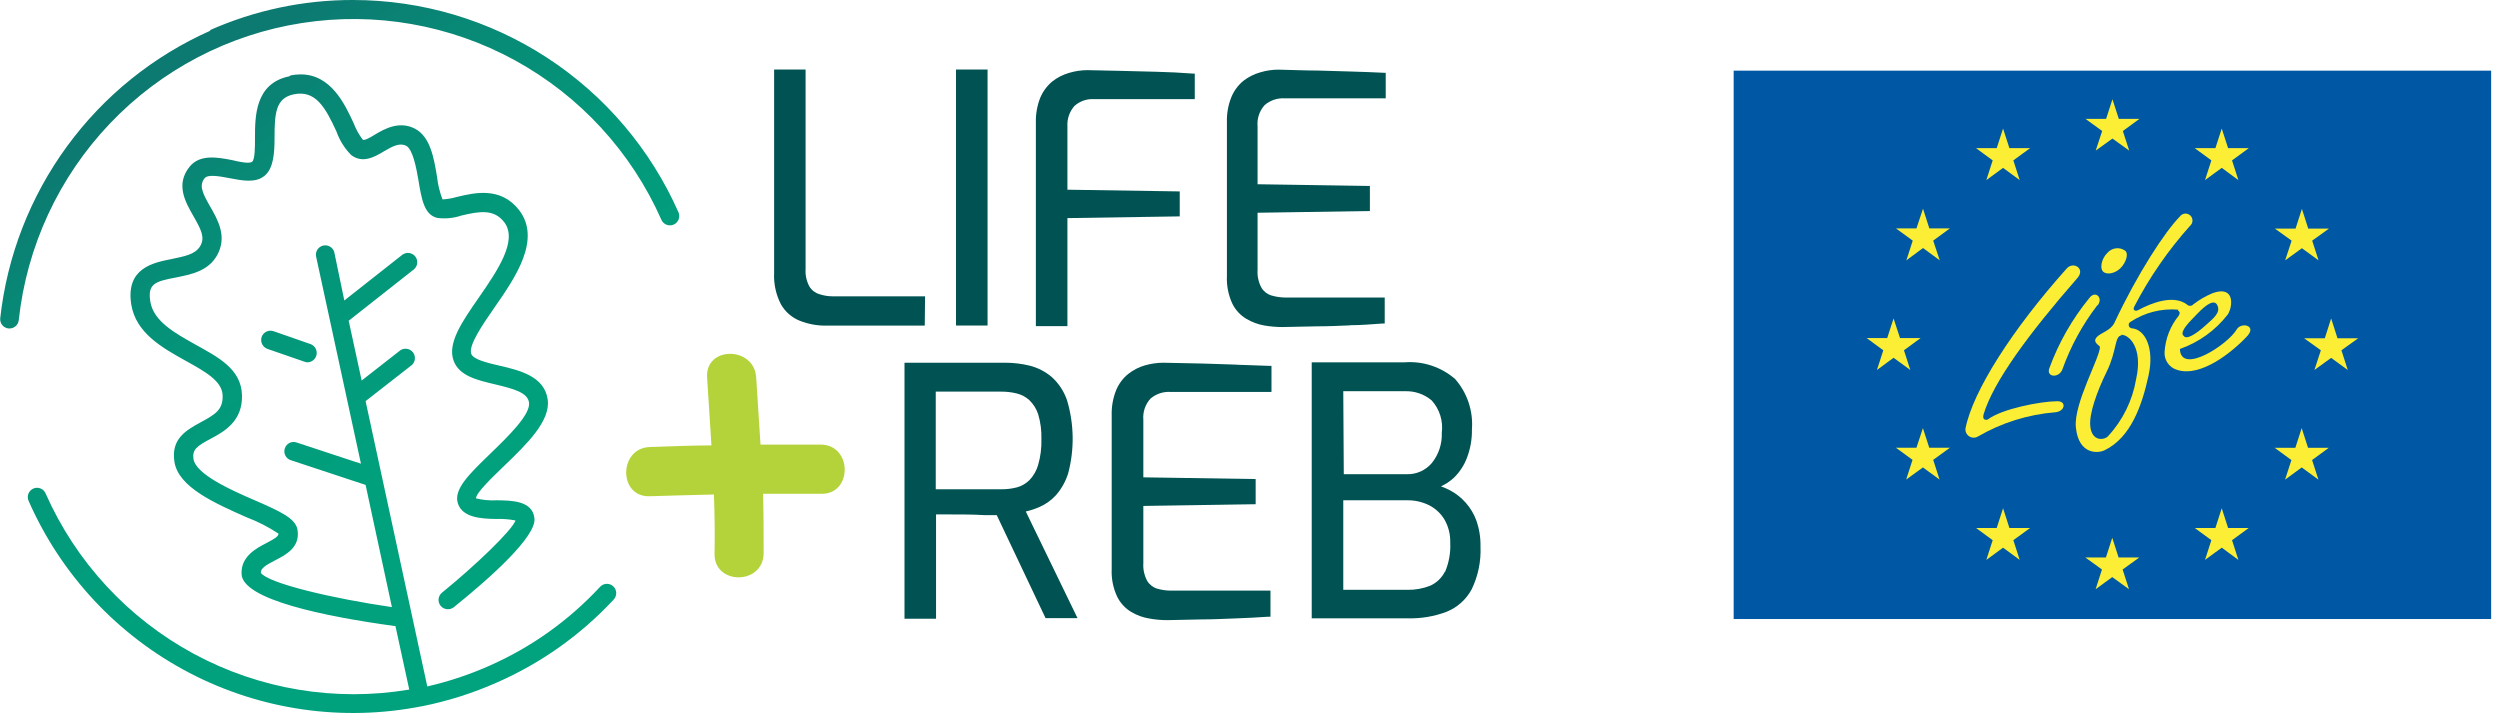 <svg width="277" height="79" viewBox="0 0 277 79" fill="none" xmlns="http://www.w3.org/2000/svg">
<path d="M102.497 32.833H92.275C91.774 32.834 91.276 32.755 90.8 32.598C90.335 32.464 89.936 32.161 89.683 31.747C89.362 31.154 89.215 30.482 89.259 29.809V7.704H85.773V30.235C85.714 31.438 85.972 32.635 86.522 33.706C86.992 34.541 87.733 35.189 88.622 35.543C89.568 35.916 90.578 36.098 91.594 36.08H102.463L102.497 32.833Z" fill="#005352"/>
<path d="M109.423 7.704H105.926V36.069H109.423V7.704Z" fill="#005352"/>
<path d="M118.27 24.166L130.715 23.975V21.209L118.27 21.019V13.998C118.222 13.18 118.495 12.377 119.03 11.758C119.323 11.489 119.666 11.282 120.041 11.149C120.415 11.016 120.812 10.96 121.208 10.985H132.38V8.152H132.156C130.838 8.051 129.475 7.984 128.123 7.951L124.113 7.85L120.494 7.772C119.805 7.773 119.12 7.875 118.46 8.074C117.787 8.264 117.157 8.583 116.606 9.015C116.021 9.499 115.561 10.117 115.265 10.817C114.913 11.707 114.746 12.66 114.774 13.617V36.136H118.27V24.166Z" fill="#005352"/>
<path d="M149.55 36.035C150.812 36.035 152.041 35.923 153.203 35.845H153.426V32.967H142.456C141.927 32.967 141.4 32.892 140.892 32.743C140.427 32.608 140.029 32.305 139.775 31.892C139.444 31.283 139.293 30.591 139.339 29.899V23.572L151.784 23.382V20.605L139.339 20.414V13.998C139.3 13.57 139.35 13.139 139.487 12.732C139.623 12.325 139.843 11.951 140.132 11.635C140.753 11.107 141.554 10.841 142.367 10.896H153.538V8.063H153.314C152.197 8.007 151.013 7.962 149.807 7.928L146.008 7.816C144.668 7.816 143.227 7.749 141.652 7.716C140.967 7.717 140.285 7.819 139.63 8.018C138.953 8.208 138.32 8.527 137.764 8.959C137.18 9.44 136.723 10.06 136.435 10.761C136.078 11.65 135.91 12.604 135.943 13.561V30.582C135.893 31.63 136.096 32.675 136.535 33.628C136.878 34.337 137.422 34.929 138.099 35.33C138.719 35.697 139.4 35.948 140.11 36.069C140.76 36.178 141.417 36.234 142.076 36.237L145.841 36.159C147.114 36.159 148.388 36.103 149.661 36.047" fill="#005352"/>
<path d="M113.657 56.673C114.19 56.554 114.71 56.382 115.21 56.158C115.892 55.855 116.504 55.412 117.008 54.859C117.613 54.161 118.069 53.345 118.349 52.463C119.059 49.798 119.016 46.987 118.226 44.344C117.887 43.349 117.298 42.459 116.517 41.758C115.811 41.168 114.983 40.743 114.092 40.515C113.207 40.299 112.3 40.19 111.389 40.19H100.218V68.555H103.714V56.998H105.155C106.429 56.998 107.837 56.998 109.065 57.077H110.439L115.846 68.487H119.388L113.657 56.673ZM110.931 54.21H103.681V43.393H110.931C111.511 43.388 112.088 43.456 112.651 43.594C113.171 43.719 113.652 43.973 114.048 44.333C114.499 44.767 114.837 45.305 115.031 45.901C115.294 46.795 115.415 47.724 115.388 48.656C115.416 49.628 115.292 50.599 115.02 51.534C114.838 52.159 114.508 52.731 114.059 53.202C113.674 53.578 113.202 53.851 112.685 53.997C112.112 54.146 111.522 54.218 110.931 54.21Z" fill="#005352"/>
<path d="M137.049 40.403L133.251 40.28L128.894 40.19C128.206 40.194 127.522 40.292 126.861 40.481C126.187 40.675 125.557 40.998 125.007 41.433C124.417 41.913 123.956 42.532 123.666 43.236C123.313 44.126 123.146 45.078 123.175 46.035V63.056C123.127 64.106 123.334 65.151 123.778 66.102C124.124 66.81 124.667 67.401 125.342 67.804C125.957 68.171 126.635 68.418 127.341 68.532C127.99 68.65 128.648 68.71 129.308 68.712L133.072 68.633C134.346 68.633 135.619 68.566 136.893 68.521C138.166 68.476 139.384 68.409 140.546 68.331H140.769V65.442H129.788C129.263 65.444 128.74 65.373 128.235 65.229C127.771 65.094 127.373 64.79 127.118 64.378C126.787 63.768 126.636 63.077 126.682 62.385V56.058L139.127 55.867V53.079L126.682 52.889V46.528C126.643 46.101 126.693 45.669 126.83 45.263C126.966 44.856 127.186 44.482 127.475 44.165C128.096 43.637 128.897 43.372 129.71 43.426H140.881V40.537H140.613L137.105 40.414" fill="#005352"/>
<path d="M163.581 57.67C163.045 56.224 161.995 55.027 160.632 54.311C160.316 54.15 159.992 54.008 159.66 53.885C160.175 53.651 160.65 53.338 161.067 52.956C161.719 52.329 162.223 51.564 162.542 50.716C162.922 49.719 163.108 48.659 163.089 47.592C163.168 46.581 163.043 45.565 162.722 44.603C162.402 43.641 161.892 42.754 161.224 41.993C160.46 41.331 159.574 40.827 158.615 40.51C157.656 40.193 156.645 40.069 155.638 40.145H145.338V68.51H156.007C157.458 68.546 158.903 68.303 160.263 67.793C161.455 67.318 162.444 66.438 163.056 65.307C163.775 63.828 164.113 62.192 164.039 60.548C164.06 59.537 163.893 58.531 163.547 57.581L163.581 57.67ZM148.835 43.348H155.638C156.728 43.301 157.796 43.664 158.632 44.367C159.067 44.849 159.393 45.42 159.586 46.041C159.778 46.661 159.834 47.317 159.749 47.961C159.8 49.181 159.402 50.376 158.632 51.321C158.292 51.717 157.867 52.032 157.39 52.244C156.913 52.455 156.394 52.556 155.873 52.541H148.891L148.835 43.348ZM160.095 63.336C159.75 64.026 159.178 64.576 158.476 64.893C157.669 65.214 156.807 65.37 155.94 65.352H148.835V55.431H155.94C156.781 55.422 157.611 55.614 158.364 55.99C159.07 56.352 159.659 56.907 160.062 57.592C160.496 58.363 160.712 59.238 160.687 60.123C160.744 61.247 160.541 62.37 160.095 63.404" fill="#005352"/>
<path d="M90.968 49.26C88.734 49.26 86.5 49.26 84.265 49.26C84.109 46.786 83.941 44.311 83.785 41.825C83.573 38.342 78.121 38.32 78.345 41.825C78.501 44.333 78.68 46.842 78.825 49.35C76.591 49.35 74.29 49.462 72.01 49.529C68.514 49.641 68.503 55.128 72.01 54.983C74.39 54.904 76.747 54.848 79.104 54.792C79.183 57.032 79.216 59.148 79.171 61.332C79.093 64.848 84.533 64.848 84.612 61.332C84.612 59.092 84.612 56.92 84.545 54.714C86.678 54.714 88.823 54.714 90.99 54.714C94.465 54.781 94.465 49.328 90.968 49.26Z" fill="#B4D33B"/>
<path d="M28.99 37.334C28.904 37.594 28.922 37.878 29.041 38.125C29.16 38.371 29.37 38.562 29.627 38.656L33.738 40.078C33.848 40.122 33.966 40.145 34.084 40.145C34.325 40.138 34.556 40.047 34.737 39.889C34.918 39.73 35.039 39.513 35.078 39.275C35.118 39.038 35.074 38.793 34.954 38.584C34.834 38.375 34.645 38.215 34.419 38.13L30.308 36.696C30.196 36.66 30.08 36.642 29.962 36.64C29.749 36.642 29.541 36.709 29.367 36.834C29.193 36.958 29.061 37.133 28.99 37.334ZM32.062 8.455C28.242 9.227 28.253 12.934 28.253 15.319C28.253 16.248 28.253 17.66 27.94 17.917C27.627 18.175 26.432 17.917 25.762 17.749C24.153 17.436 22.154 17.044 21.003 18.477C19.428 20.437 20.534 22.374 21.416 23.919C22.299 25.465 22.746 26.327 22.176 27.279C21.606 28.23 20.377 28.398 19.014 28.701C16.97 29.104 13.898 29.709 14.546 33.751C15.071 36.92 17.987 38.533 20.556 39.966C22.734 41.175 24.611 42.206 24.667 43.807C24.723 45.408 23.829 45.923 22.265 46.774C20.701 47.626 18.914 48.589 19.327 51.164C19.752 53.975 23.796 55.755 27.337 57.323C28.573 57.79 29.754 58.395 30.856 59.126C30.856 59.417 30.521 59.652 29.482 60.19C28.443 60.727 26.655 61.645 26.767 63.627C26.924 66.461 36.05 68.308 43.691 69.361H43.814L45.345 76.405C37.175 77.776 28.781 76.385 21.486 72.45C14.191 68.515 8.409 62.26 5.05 54.669C4.997 54.544 4.919 54.43 4.821 54.335C4.723 54.24 4.607 54.166 4.48 54.116C4.353 54.066 4.218 54.042 4.082 54.046C3.946 54.049 3.811 54.079 3.687 54.135C3.563 54.19 3.451 54.27 3.357 54.37C3.264 54.469 3.191 54.586 3.144 54.714C3.096 54.842 3.074 54.978 3.079 55.115C3.084 55.251 3.116 55.385 3.174 55.509C6.777 63.698 13.055 70.413 20.974 74.547C28.894 78.681 37.982 79.988 46.741 78.252H46.775C49.633 77.678 52.42 76.792 55.086 75.609C59.971 73.463 64.365 70.339 68 66.427C68.093 66.328 68.165 66.211 68.212 66.084C68.26 65.957 68.281 65.822 68.277 65.686C68.272 65.55 68.241 65.417 68.185 65.293C68.129 65.17 68.049 65.058 67.95 64.966C67.851 64.873 67.734 64.801 67.608 64.753C67.481 64.706 67.346 64.684 67.21 64.688C67.075 64.693 66.942 64.724 66.819 64.781C66.695 64.837 66.584 64.917 66.492 65.016C63.05 68.732 58.888 71.704 54.26 73.751C52.034 74.741 49.718 75.514 47.344 76.057L40.508 44.445L45.658 40.425C45.842 40.245 45.954 40.003 45.971 39.745C45.987 39.488 45.908 39.233 45.748 39.031C45.588 38.829 45.359 38.693 45.105 38.651C44.85 38.608 44.59 38.662 44.373 38.801L40.072 42.161L38.631 35.52C38.631 35.52 38.698 35.52 38.731 35.464L45.836 29.865C46.051 29.697 46.19 29.451 46.224 29.18C46.257 28.909 46.182 28.636 46.015 28.421C45.846 28.205 45.598 28.065 45.326 28.032C45.054 27.998 44.78 28.073 44.563 28.242L38.151 33.292L37.033 27.917C36.956 27.667 36.789 27.456 36.563 27.324C36.338 27.193 36.071 27.151 35.817 27.208C35.562 27.264 35.338 27.414 35.189 27.629C35.04 27.843 34.976 28.106 35.011 28.365L39.994 51.377L32.855 49.025C32.728 48.981 32.593 48.964 32.458 48.973C32.324 48.982 32.193 49.018 32.072 49.078C31.951 49.138 31.844 49.222 31.756 49.325C31.668 49.427 31.601 49.546 31.56 49.675C31.516 49.803 31.498 49.939 31.507 50.075C31.516 50.211 31.551 50.343 31.611 50.465C31.672 50.587 31.755 50.696 31.858 50.785C31.96 50.874 32.079 50.942 32.208 50.985L40.508 53.728L43.423 67.267C36.9 66.326 29.716 64.635 28.901 63.471C28.901 62.978 29.337 62.676 30.509 62.071C31.683 61.466 33.269 60.649 32.967 58.712C32.766 57.435 31.068 56.673 28.253 55.442C25.639 54.322 21.695 52.553 21.439 50.862C21.282 49.82 21.807 49.428 23.326 48.622C24.846 47.816 26.901 46.674 26.812 43.762C26.723 40.851 24.131 39.563 21.628 38.163C19.394 36.909 17.015 35.61 16.657 33.426C16.345 31.467 17.138 31.187 19.472 30.75C21.159 30.414 23.058 30.044 24.041 28.309C25.214 26.237 24.142 24.367 23.271 22.855C22.399 21.344 22.042 20.526 22.678 19.742C23.047 19.283 24.377 19.541 25.438 19.742C26.845 20.011 28.298 20.302 29.303 19.485C30.308 18.667 30.42 16.976 30.42 15.263C30.42 12.531 30.554 10.851 32.565 10.448C34.944 9.966 36.028 11.848 37.279 14.569C37.624 15.549 38.181 16.44 38.91 17.178C40.195 18.163 41.547 17.357 42.53 16.775C43.513 16.192 44.295 15.789 45.01 16.159C45.725 16.528 46.127 18.555 46.373 20.022C46.708 22.049 46.998 23.796 48.439 24.143C49.337 24.265 50.251 24.177 51.109 23.886C53.176 23.393 54.729 23.158 55.857 24.602C57.432 26.64 55.097 30.011 53.042 32.99C51.165 35.688 49.556 38.029 50.26 39.966C50.875 41.657 52.897 42.127 54.852 42.586C57.019 43.102 58.46 43.516 58.616 44.602C58.806 45.935 56.259 48.398 54.394 50.201C51.969 52.541 50.215 54.232 50.741 55.8C51.266 57.368 53.343 57.48 54.997 57.502C55.708 57.474 56.421 57.531 57.119 57.67C56.717 58.79 52.651 62.676 48.975 65.666C48.869 65.751 48.781 65.856 48.716 65.975C48.65 66.094 48.609 66.225 48.594 66.361C48.58 66.496 48.592 66.633 48.631 66.764C48.669 66.894 48.733 67.016 48.819 67.121C48.994 67.335 49.245 67.47 49.519 67.5C49.792 67.529 50.067 67.45 50.283 67.278C54.461 63.919 59.409 59.44 59.219 57.457C59.03 55.475 56.717 55.453 55.041 55.431C54.268 55.478 53.492 55.406 52.74 55.218C52.74 54.602 54.617 52.821 55.846 51.634C58.393 49.182 61.029 46.629 60.683 44.255C60.314 41.679 57.555 41.03 55.343 40.515C53.991 40.201 52.45 39.843 52.215 39.205C51.88 38.275 53.477 35.968 54.762 34.109C57.108 30.75 60.013 26.517 57.51 23.27C55.477 20.66 52.573 21.355 50.651 21.814C50.123 21.967 49.58 22.061 49.031 22.094C48.722 21.299 48.52 20.467 48.428 19.619C48.082 17.514 47.68 15.14 45.971 14.255C44.261 13.371 42.619 14.255 41.502 14.938C40.999 15.241 40.385 15.61 40.195 15.476C39.769 14.916 39.427 14.297 39.178 13.639C38.218 11.568 36.687 8.242 33.313 8.242C32.938 8.243 32.564 8.28 32.196 8.354L32.062 8.455ZM23.349 3.382C17.015 6.184 11.526 10.605 7.433 16.202C3.339 21.799 0.784 28.376 0.023 35.274C-0.002 35.544 0.08 35.813 0.252 36.023C0.423 36.232 0.67 36.365 0.939 36.394H1.051C1.307 36.395 1.554 36.3 1.744 36.129C1.935 35.957 2.054 35.72 2.079 35.464C2.966 27.285 6.52 19.628 12.188 13.678C17.857 7.728 25.324 3.818 33.434 2.553C41.544 1.287 49.844 2.738 57.048 6.68C64.252 10.621 69.959 16.834 73.284 24.356C73.395 24.607 73.601 24.803 73.857 24.902C74.112 25.001 74.397 24.994 74.647 24.882C74.897 24.771 75.093 24.564 75.192 24.308C75.29 24.052 75.283 23.767 75.172 23.516C72.077 16.521 67.023 10.575 60.625 6.401C54.226 2.227 46.757 0.004 39.123 9.03256e-05C33.644 -0.012 28.223 1.133 23.215 3.36" fill="url(#paint0_linear_2_31)"/>
<path d="M276.019 7.828H192.09V68.588H276.019V7.828Z" fill="#0057A3"/>
<path fill-rule="evenodd" clip-rule="evenodd" d="M214.924 28.846L213.069 27.48L211.226 28.846L211.93 26.663L210.075 25.308H212.343L213.069 23.124L213.773 25.308H216.041L214.197 26.663L214.924 28.846Z" fill="#FBEE34"/>
<path fill-rule="evenodd" clip-rule="evenodd" d="M223.782 19.955L221.939 18.6L220.085 19.955L220.789 17.771L218.945 16.416H221.235L221.939 14.244L222.643 16.416H224.933L223.079 17.771L223.782 19.955Z" fill="#FBEE34"/>
<path fill-rule="evenodd" clip-rule="evenodd" d="M235.914 16.685L234.06 15.353L232.205 16.685L232.92 14.513L231.066 13.169H233.356L234.06 10.997L234.764 13.169H237.054L235.211 14.513L235.914 16.685Z" fill="#FBEE34"/>
<path fill-rule="evenodd" clip-rule="evenodd" d="M248.013 19.955L246.169 18.6L244.315 19.955L245.019 17.771L243.176 16.416H245.466L246.169 14.244L246.873 16.416H249.163L247.309 17.771L248.013 19.955Z" fill="#FBEE34"/>
<path fill-rule="evenodd" clip-rule="evenodd" d="M256.894 28.846L255.051 27.503L253.196 28.846L253.911 26.663L252.057 25.33H254.347L255.051 23.146L255.754 25.33H258.044L256.19 26.663L256.894 28.846Z" fill="#FBEE34"/>
<path fill-rule="evenodd" clip-rule="evenodd" d="M260.133 40.996L258.29 39.653L256.436 40.996L257.151 38.813L255.296 37.48H257.586L258.29 35.285L258.994 37.48H261.284L259.43 38.813L260.133 40.996Z" fill="#FBEE34"/>
<path fill-rule="evenodd" clip-rule="evenodd" d="M256.883 53.146L255.028 51.791L253.185 53.146L253.889 50.974L252.034 49.619H254.324L255.028 47.435L255.732 49.619H258.022L256.179 50.974L256.883 53.146Z" fill="#FBEE34"/>
<path fill-rule="evenodd" clip-rule="evenodd" d="M248.013 62.037L246.169 60.682L244.315 62.037L245.019 59.854L243.176 58.499H245.466L246.169 56.315L246.873 58.499H249.163L247.309 59.854L248.013 62.037Z" fill="#FBEE34"/>
<path fill-rule="evenodd" clip-rule="evenodd" d="M235.892 65.285L234.038 63.941L232.194 65.285L232.898 63.101L231.055 61.769H233.334L234.038 59.585L234.741 61.769H237.031L235.188 63.101L235.892 65.285Z" fill="#FBEE34"/>
<path fill-rule="evenodd" clip-rule="evenodd" d="M223.782 62.037L221.939 60.682L220.085 62.037L220.789 59.854L218.945 58.499H221.235L221.939 56.315L222.643 58.499H224.933L223.079 59.854L223.782 62.037Z" fill="#FBEE34"/>
<path fill-rule="evenodd" clip-rule="evenodd" d="M214.901 53.135L213.058 51.791L211.204 53.135L211.907 50.951L210.064 49.608H212.343L213.058 47.435L213.762 49.608H216.052L214.198 50.951L214.901 53.135Z" fill="#FBEE34"/>
<path fill-rule="evenodd" clip-rule="evenodd" d="M211.662 40.996L209.807 39.641L207.964 40.996L208.668 38.813L206.825 37.458H209.103L209.807 35.285L210.522 37.458H212.801L210.958 38.813L211.662 40.996Z" fill="#FBEE34"/>
<path fill-rule="evenodd" clip-rule="evenodd" d="M230.184 30.795C224.777 36.987 220.889 42.273 219.794 45.867C219.627 46.427 219.895 46.595 220.241 46.483C221.783 45.296 226.14 44.456 227.96 44.456C228.999 44.456 228.798 45.576 227.748 45.677C224.712 45.919 221.768 46.841 219.135 48.376C218.99 48.458 218.824 48.499 218.657 48.494C218.49 48.489 218.327 48.438 218.187 48.347C218.046 48.256 217.933 48.128 217.86 47.977C217.787 47.826 217.757 47.658 217.772 47.491C218.577 43.348 222.978 36.472 228.999 29.742C229.714 28.936 231.088 29.742 230.184 30.795Z" fill="#FBEE34"/>
<path fill-rule="evenodd" clip-rule="evenodd" d="M232.395 33.807C230.735 35.966 229.423 38.373 228.508 40.94C228.128 41.914 226.72 41.814 227.056 40.828C228.093 37.981 229.604 35.331 231.524 32.99C232.172 32.15 233.066 32.99 232.418 33.841" fill="#FBEE34"/>
<path fill-rule="evenodd" clip-rule="evenodd" d="M233.501 28.018C233.743 27.734 234.082 27.553 234.451 27.512C234.821 27.47 235.192 27.571 235.49 27.794C235.87 28.152 235.546 29.115 234.954 29.709C234.362 30.302 233.423 30.492 233.021 30.089C232.619 29.686 232.876 28.611 233.501 28.018Z" fill="#FBEE34"/>
<path fill-rule="evenodd" clip-rule="evenodd" d="M241.869 37.155C241.623 36.618 242.427 35.834 243.477 34.748C244.527 33.661 245.399 33.102 245.711 33.885C246.024 34.669 245.276 35.252 244.293 36.125C243.31 36.998 242.204 37.749 241.913 37.155H241.869ZM235.076 37.155C234.272 37.222 234.574 38.824 233.434 41.153C232.295 43.482 231.468 45.867 231.602 47.211C231.77 48.992 233.2 48.757 233.568 48.331C235.203 46.569 236.286 44.365 236.685 41.993C237.467 38.522 235.881 37.032 235.009 37.099L235.076 37.155ZM241.355 34.311C239.493 34.152 237.632 34.625 236.071 35.655C235.999 35.69 235.94 35.747 235.902 35.818C235.865 35.889 235.851 35.97 235.862 36.05C235.873 36.129 235.909 36.203 235.965 36.261C236.02 36.319 236.092 36.357 236.171 36.371C237.713 36.472 238.707 38.611 238.07 41.556C237.344 44.916 236.093 48.488 233.189 49.888C232.485 50.235 230.318 50.436 230.005 47.346C229.748 44.714 232.675 39.63 232.675 38.443C232.675 38.275 231.747 37.928 232.351 37.323C232.775 36.864 233.848 36.651 234.283 35.755C236.83 30.325 239.869 25.677 241.522 23.997C241.585 23.906 241.667 23.83 241.762 23.773C241.857 23.716 241.963 23.681 242.073 23.669C242.183 23.657 242.294 23.669 242.399 23.703C242.504 23.738 242.6 23.796 242.681 23.871C242.762 23.947 242.826 24.039 242.869 24.141C242.911 24.243 242.931 24.354 242.927 24.465C242.923 24.575 242.895 24.684 242.845 24.783C242.796 24.882 242.726 24.97 242.639 25.039C240.213 27.753 238.138 30.763 236.462 33.997C236.272 34.423 236.652 34.501 236.897 34.367C238.439 33.527 240.841 32.631 242.315 33.74C242.359 33.786 242.412 33.823 242.471 33.849C242.529 33.874 242.592 33.887 242.656 33.887C242.72 33.887 242.783 33.874 242.842 33.849C242.9 33.823 242.953 33.786 242.997 33.74C243.663 33.222 244.396 32.796 245.175 32.474C247.633 31.601 247.409 33.93 246.851 34.826C245.485 36.593 243.638 37.927 241.533 38.667C241.623 41.578 246.829 38.197 247.823 36.506C248.314 35.666 250.057 36.035 249.018 37.211C247.32 39.048 243.857 41.803 241.265 40.996C240.832 40.88 240.452 40.617 240.191 40.251C239.931 39.886 239.805 39.44 239.835 38.992C239.925 37.524 240.472 36.122 241.399 34.983C241.545 34.748 241.567 34.535 241.321 34.423" fill="#FBEE34"/>
<defs>
<linearGradient id="paint0_linear_2_31" x1="55.879" y1="78.476" x2="14.963" y2="13.056" gradientUnits="userSpaceOnUse">
<stop stop-color="#00A37E"/>
<stop offset="0.39" stop-color="#01A07D"/>
<stop offset="0.64" stop-color="#03977A"/>
<stop offset="0.86" stop-color="#088976"/>
<stop offset="1" stop-color="#0C7A71"/>
</linearGradient>
</defs>
</svg>
